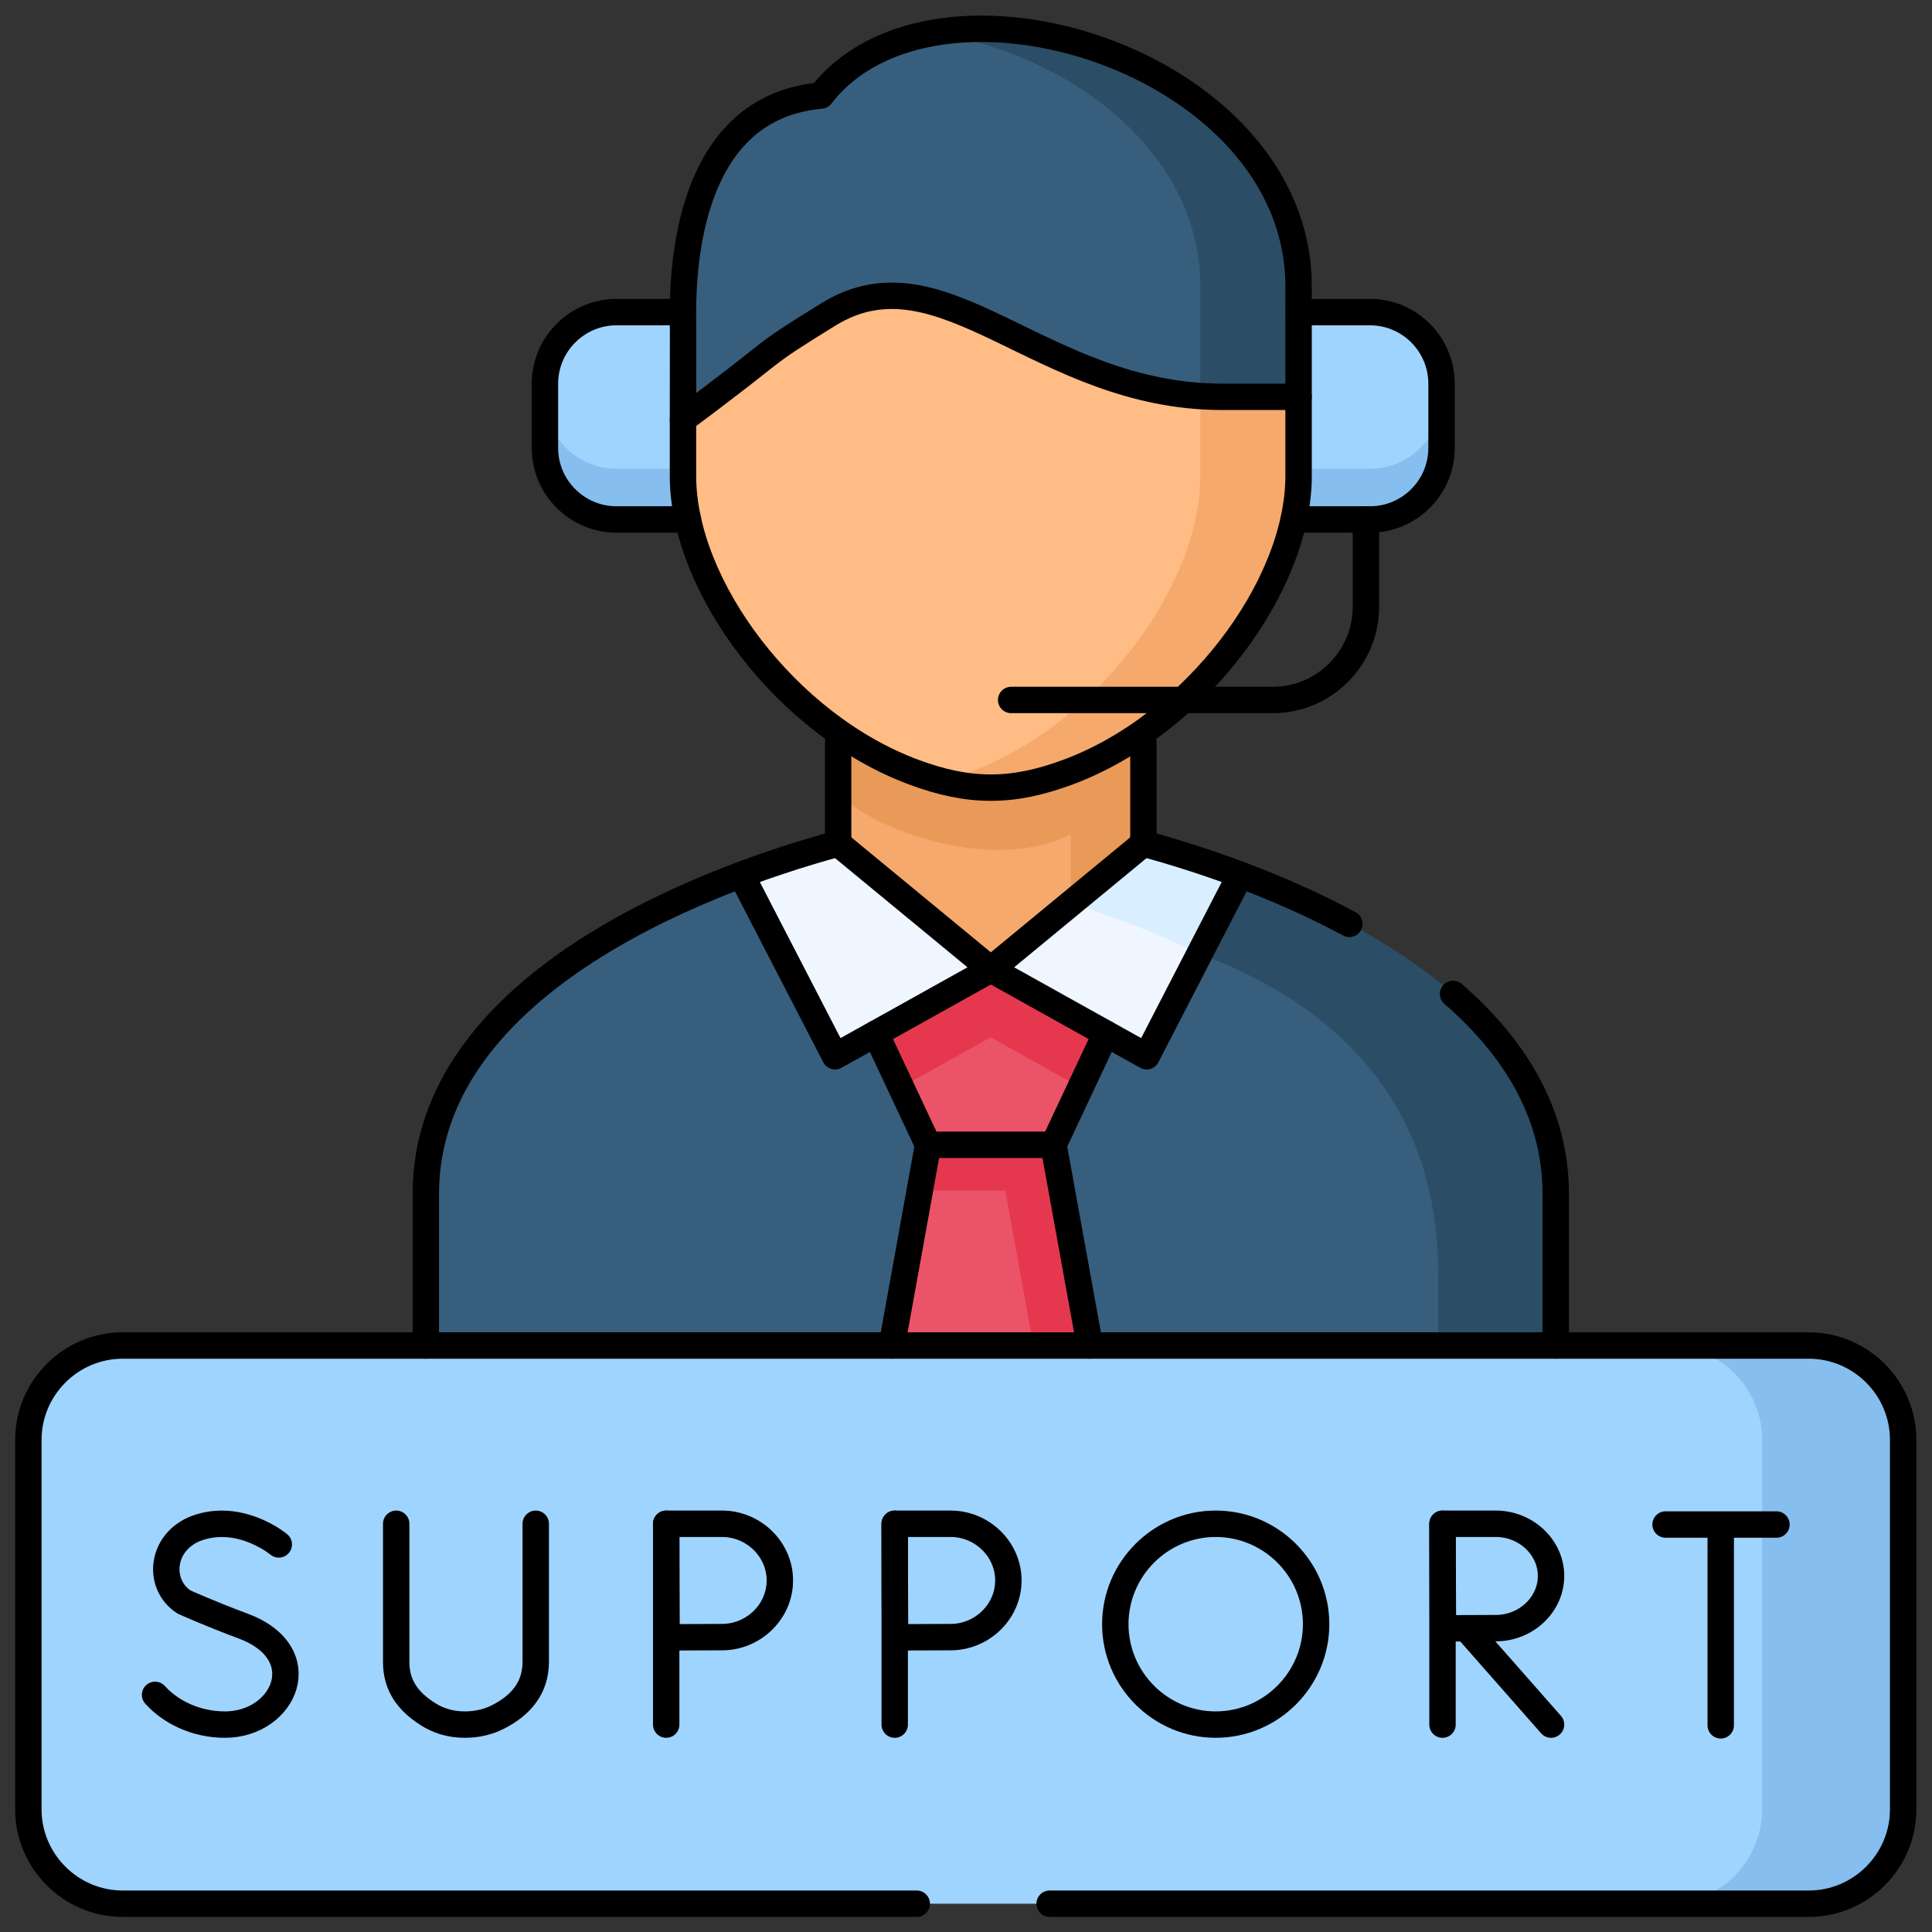 <svg xmlns="http://www.w3.org/2000/svg" version="1.1" xmlns:xlink="http://www.w3.org/1999/xlink" width="512" height="512" x="0" y="0" viewBox="0 0 682.667 682.667" style="enable-background:new 0 0 512 512" xml:space="preserve" class=""><rect x="0" y="0" width="682.667" height="682.667" fill="#333333" stroke="none"/><g><defs stroke-width="7" style="stroke-width: 7;"><clipPath id="a" clipPathUnits="userSpaceOnUse" stroke-width="7" style="stroke-width: 7;"><path d="M0 512h512V0H0Z" fill="#000000" opacity="1" data-original="#000000" stroke-width="7" style="stroke-width: 7;"></path></clipPath></defs><g clip-path="url(#a)" transform="matrix(1.333 0 0 -1.333 0 682.667)" stroke-width="7" style="stroke-width: 7;"><path d="M0 0c-10.402 0-18.935-8.532-18.935-18.964v-17.063c0-10.432 8.533-18.935 18.935-18.935h18.963C42.318-28.459 31.207-7.483 17.63 0Z" style="fill-opacity: 1; fill-rule: evenodd; stroke: none; stroke-width: 7;" transform="translate(163.384 429.394)" fill="#9fd4fe" data-original="#9fd4fe" stroke-width="7"></path><path d="M0 0H20.267c10.43 0 18.934 8.531 18.934 18.935v17.063c0 10.432-8.504 18.964-18.934 18.964H1.304C-13.351 48.271-15.703 11.508 0 0" style="fill-opacity: 1; fill-rule: evenodd; stroke: none; stroke-width: 7;" transform="translate(342.919 374.433)" fill="#9fd4fe" data-original="#9fd4fe" stroke-width="7"></path><path d="M0 0c0-10.432 8.532-18.935 18.935-18.935h18.962c4.11 4.649 7.143 9.156 9.297 13.436H18.935C8.532-5.499 0 3.033 0 13.436Z" style="fill-opacity: 1; fill-rule: evenodd; stroke: none; stroke-width: 7;" transform="translate(144.45 393.367)" fill="#85beef" data-original="#85beef" stroke-width="7"></path><path d="M0 0h-10.091c1.73-5.584 4.649-10.403 8.787-13.436H18.963c10.431 0 18.934 8.532 18.934 18.935v13.436C37.897 8.532 29.394 0 18.963 0h-1.106z" style="fill-opacity: 1; fill-rule: evenodd; stroke: none; stroke-width: 7;" transform="translate(344.223 387.868)" fill="#85beef" data-original="#85beef" stroke-width="7"></path><path d="M0 0c-7.512-2.807-14.145-4.195-20.749-4.195-6.632 0-13.265 1.388-20.776 4.195-6.86 2.551-13.493 6.095-19.7 10.374v-48.045l35.091-28.94h10.742L.538-53.488l8.504 7.002 10.657 8.815v48.045C13.521 6.095 6.888 2.551 0 0" style="fill-opacity: 1; fill-rule: evenodd; stroke: none; stroke-width: 7;" transform="translate(283.396 315.587)" fill="#f5a96c" data-original="#f5a96c" stroke-width="7"></path><path d="M0 0c-6.632 0-13.265 1.389-20.776 4.195-6.86 2.551-13.493 6.095-19.7 10.374V-9.467c8.333-9.326 40.76-21.684 61.678-10.913v-28.374l19.246 25.879v37.444C34.27 10.29 27.637 6.746 20.749 4.195 13.237 1.389 6.604 0 0 0" style="fill-opacity: 1; fill-rule: evenodd; stroke: none; stroke-width: 7;" transform="translate(262.647 311.392)" fill="#ea9a58" data-original="#ea9a58" stroke-width="7"></path><path d="m0 0 17.771 73.812-66.156 71.572c-11.99-4.507-24.745-10.261-36.593-17.376-19.87-11.962-37.188-27.835-43.962-48.244-1.985-5.924-3.062-12.245-3.062-18.963V9.212C-132.427 1.87-130.669 0-123.47 0h90.675z" style="fill-opacity: 1; fill-rule: evenodd; stroke: none; stroke-width: 7;" transform="translate(244.875 134.856)" fill="#375e7d" data-original="#375e7d" stroke-width="7"></path><path d="M0 0c0 43.624-45.663 70.325-83.616 84.583l-66.129-71.572 19.615-73.812H-8.531c7.227 0 8.957 1.87 8.531 9.212z" style="fill-opacity: 1; fill-rule: evenodd; stroke: none; stroke-width: 7;" transform="translate(412.392 195.657)" fill="#375e7d" data-original="#375e7d" stroke-width="7"></path><path d="m0 0-13.351 73.812-16.61 8.985-16.638-8.985L-59.949 0h29.988z" style="fill-opacity: 1; fill-rule: evenodd; stroke: none; stroke-width: 7;" transform="translate(292.607 134.856)" fill="#eb5468" data-original="#eb5468" stroke-width="7"></path><path d="m0 0-16.638-8.985-2.182-12.161H3.827l11.168-61.651h14.966L16.61-8.985Z" style="fill-opacity: 1; fill-rule: evenodd; stroke: none; stroke-width: 7;" transform="translate(262.647 217.653)" fill="#e5384f" data-original="#e5384f" stroke-width="7"></path><path d="m0 0-30.471 17.007L-60.941 0l13.833-29.479H-13.86z" style="fill-opacity: 1; fill-rule: evenodd; stroke: none; stroke-width: 7;" transform="translate(293.117 238.148)" fill="#eb5468" data-original="#eb5468" stroke-width="7"></path><path d="m0 0-30.471-17.007 6.69-14.258 11.111 6.207L0-17.999l14.229-7.965 9.524-5.301 6.718 14.258z" style="fill-opacity: 1; fill-rule: evenodd; stroke: none; stroke-width: 7;" transform="translate(262.647 255.154)" fill="#e5384f" data-original="#e5384f" stroke-width="7"></path><path d="m0 0-40.476 33.362a283.086 283.086 0 0 1-25.68-8.276l24.858-48.103 10.827 6.01z" style="fill-opacity: 1; fill-rule: evenodd; stroke: none; stroke-width: 7;" transform="translate(262.647 255.154)" fill="#eff6ff" data-original="#eff6ff" stroke-width="7"></path><path d="M0 0a280.408 280.408 0 0 1-25.681 8.276l-40.448-33.362 30.471-17.007 10.828-6.01z" style="fill-opacity: 1; fill-rule: evenodd; stroke: none; stroke-width: 7;" transform="translate(328.775 280.24)" fill="#eff6ff" data-original="#eff6ff" stroke-width="7"></path><path d="M0 0a280.408 280.408 0 0 1-25.681 8.276L-36.338-.511l-8.504-7.001c8.022-2.551 16.752-5.725 25.596-9.552 2.834-1.219 5.641-2.523 8.446-3.855z" style="fill-opacity: 1; fill-rule: evenodd; stroke: none; stroke-width: 7;" transform="translate(328.775 280.24)" fill="#d9eeff" data-original="#d9eeff" stroke-width="7"></path><path d="M0 0c0 43.624-45.663 70.325-83.616 84.583l-10.8-20.919c37.954-14.258 63.237-40.959 63.237-84.583v-39.882h22.648c7.227 0 8.957 1.87 8.531 9.212z" style="fill-opacity: 1; fill-rule: evenodd; stroke: none; stroke-width: 7;" transform="translate(412.392 195.657)" fill="#2b4d66" data-original="#2b4d66" stroke-width="7"></path><path d="M0 0v21.004c-11.31 25.795-130.216 87.814-163.181-5.981V0c0-29.281 27.524-66.017 61.168-78.488 7.37-2.75 13.89-4.111 20.437-4.111 6.519 0 13.039 1.361 20.436 4.111C-27.522-66.017 0-29.281 0 0" style="fill-opacity: 1; fill-rule: evenodd; stroke: none; stroke-width: 7;" transform="translate(344.223 385.94)" fill="#ffbc85" data-original="#ffbc85" stroke-width="7"></path><path d="M0 0c0 59.894-96.429 89.77-126.615 50.568-39.428-3.486-36.537-55.954-36.537-62.87l-.029-16.979v-5.981c27.864 20.692 18.623 15.505 38.521 27.807C-94.274 11.31-68.452-29.281-20.267-29.281H0z" style="fill-opacity: 1; fill-rule: evenodd; stroke: none; stroke-width: 7;" transform="translate(344.223 436.226)" fill="#375e7d" data-original="#375e7d" stroke-width="7"></path><path d="M0 0c15.646 10.828 28.516 26.418 35.658 42.404 3.911 8.731 6.094 17.603 6.094 25.88v21.004c-8.22 7.029-17.177 10.204-26.049.198V68.284c0-23.413-17.573-51.589-41.837-68.341-6.065-4.195-12.556-7.653-19.303-10.147a73.886 73.886 0 0 0-7.425-2.353c4.507-1.191 8.758-1.757 13.038-1.757 6.519 0 13.039 1.36 20.436 4.11C-12.642-7.71-6.094-4.195 0 0" style="fill-opacity: 1; fill-rule: evenodd; stroke: none; stroke-width: 7;" transform="translate(302.47 317.656)" fill="#f5a96c" data-original="#f5a96c" stroke-width="7"></path><path d="M0 0a77.592 77.592 0 0 1 5.782-.198h20.267v29.281c0 45.919-56.661 74.18-96.712 67.207C-35.855 90.961 0 65.592 0 29.083Z" style="fill-opacity: 1; fill-rule: evenodd; stroke: none; stroke-width: 7;" transform="translate(318.174 407.143)" fill="#2b4d66" data-original="#2b4d66" stroke-width="7"></path><path d="M0 0h446.967c13.748 0 25-11.254 25-25.001v-97.962c0-13.748-11.252-25.001-25-25.001H0c-13.748 0-25 11.253-25 25.001v97.962C-25-11.254-13.748 0 0 0" style="fill-opacity: 1; fill-rule: evenodd; stroke: none; stroke-width: 7;" transform="translate(32.517 155.464)" fill="#9fd4fe" data-original="#9fd4fe" stroke-width="7"></path><path d="M0 0v97.962c0 13.747-11.252 25.001-25 25.001h-37.386c13.747 0 25-11.254 25-25.001V0c0-13.748-11.253-25.001-25-25.001H-25C-11.252-25.001 0-13.748 0 0" style="fill-opacity: 1; fill-rule: evenodd; stroke: none; stroke-width: 7;" transform="translate(504.483 32.501)" fill="#85beef" data-original="#85beef" stroke-width="7"></path><path d="m0 0 9.637-53.204" style="stroke-width: 7; stroke-linecap: round; stroke-linejoin: round; stroke-miterlimit: 10; stroke-dasharray: none; stroke-opacity: 1;" transform="translate(279.257 208.668)" fill="none" stroke="#000000" stroke-width="7" stroke-linecap="round" stroke-linejoin="round" stroke-miterlimit="10" stroke-dasharray="none" stroke-opacity="" data-original="#000000" class=""></path><path d="M0 0h29.394" style="stroke-width: 7; stroke-linecap: round; stroke-linejoin: round; stroke-miterlimit: 10; stroke-dasharray: none; stroke-opacity: 1;" transform="translate(441.502 108.013)" fill="none" stroke="#000000" stroke-width="7" stroke-linecap="round" stroke-linejoin="round" stroke-miterlimit="10" stroke-dasharray="none" stroke-opacity="" data-original="#000000" class=""></path><path d="M0 0v-51.532" style="stroke-width: 7; stroke-linecap: round; stroke-linejoin: round; stroke-miterlimit: 10; stroke-dasharray: none; stroke-opacity: 1;" transform="translate(456.128 106.313)" fill="none" stroke="#000000" stroke-width="7" stroke-linecap="round" stroke-linejoin="round" stroke-miterlimit="10" stroke-dasharray="none" stroke-opacity="" data-original="#000000" class=""></path><path d="m0 0 22.363-25.397" style="stroke-width: 7; stroke-linecap: round; stroke-linejoin: round; stroke-miterlimit: 10; stroke-dasharray: none; stroke-opacity: 1;" transform="translate(388.781 80.376)" fill="none" stroke="#000000" stroke-width="7" stroke-linecap="round" stroke-linejoin="round" stroke-miterlimit="10" stroke-dasharray="none" stroke-opacity="" data-original="#000000" class=""></path><path d="M0 0v-53.233" style="stroke-width: 7; stroke-linecap: round; stroke-linejoin: round; stroke-miterlimit: 10; stroke-dasharray: none; stroke-opacity: 1;" transform="translate(382.375 108.212)" fill="none" stroke="#000000" stroke-width="7" stroke-linecap="round" stroke-linejoin="round" stroke-miterlimit="10" stroke-dasharray="none" stroke-opacity="" data-original="#000000" class=""></path><path d="M0 0c0-7.653-6.689-13.833-14.626-13.833-3.911 0-14.03-.057-14.03-.057S-28.713-3.855-28.713 0c0 3.146-.057 13.833-.057 13.833h14.144C-6.689 13.833 0 7.625 0 0Z" style="stroke-width: 7; stroke-linecap: round; stroke-linejoin: round; stroke-miterlimit: 10; stroke-dasharray: none; stroke-opacity: 1;" transform="translate(411.144 94.379)" fill="none" stroke="#000000" stroke-width="7" stroke-linecap="round" stroke-linejoin="round" stroke-miterlimit="10" stroke-dasharray="none" stroke-opacity="" data-original="#000000" class=""></path><path d="M0 0v-53.233" style="stroke-width: 7; stroke-linecap: round; stroke-linejoin: round; stroke-miterlimit: 10; stroke-dasharray: none; stroke-opacity: 1;" transform="translate(237.165 108.212)" fill="none" stroke="#000000" stroke-width="7" stroke-linecap="round" stroke-linejoin="round" stroke-miterlimit="10" stroke-dasharray="none" stroke-opacity="" data-original="#000000" class=""></path><path d="M0 0c0-8.306-7.001-15.023-15.306-15.023-4.11 0-14.711-.057-14.711-.057S-30.102-4.195-30.102 0c0 3.43-.028 15.023-.028 15.023h14.824C-7.001 15.023 0 8.305 0 0Z" style="stroke-width: 7; stroke-linecap: round; stroke-linejoin: round; stroke-miterlimit: 10; stroke-dasharray: none; stroke-opacity: 1;" transform="translate(267.295 93.189)" fill="none" stroke="#000000" stroke-width="7" stroke-linecap="round" stroke-linejoin="round" stroke-miterlimit="10" stroke-dasharray="none" stroke-opacity="" data-original="#000000" class=""></path><path d="M0 0s-9.552 8.021-20.805 4.62c-10.345-3.09-11.792-15.023-4.308-19.898 0 0 7.341-3.288 15.476-6.293C9.978-28.8 1.53-47.763-14.258-47.763c-7.908 0-14.54 3.458-18.537 7.88" style="stroke-width: 7; stroke-linecap: round; stroke-linejoin: round; stroke-miterlimit: 10; stroke-dasharray: none; stroke-opacity: 1;" transform="translate(73.9 102.741)" fill="none" stroke="#000000" stroke-width="7" stroke-linecap="round" stroke-linejoin="round" stroke-miterlimit="10" stroke-dasharray="none" stroke-opacity="" data-original="#000000" class=""></path><path d="M0 0v-36.623c0-6.235 3.09-10.459 8.362-13.804 2.551-1.644 5.783-2.806 9.807-2.806 3.487 0 6.378.794 8.787 2.012 6.123 3.09 10.034 7.767 10.034 14.626V0" style="stroke-width: 7; stroke-linecap: round; stroke-linejoin: round; stroke-miterlimit: 10; stroke-dasharray: none; stroke-opacity: 1;" transform="translate(105.022 108.212)" fill="none" stroke="#000000" stroke-width="7" stroke-linecap="round" stroke-linejoin="round" stroke-miterlimit="10" stroke-dasharray="none" stroke-opacity="" data-original="#000000" class=""></path><path d="M0 0v-53.233" style="stroke-width: 7; stroke-linecap: round; stroke-linejoin: round; stroke-miterlimit: 10; stroke-dasharray: none; stroke-opacity: 1;" transform="translate(176.593 108.212)" fill="none" stroke="#000000" stroke-width="7" stroke-linecap="round" stroke-linejoin="round" stroke-miterlimit="10" stroke-dasharray="none" stroke-opacity="" data-original="#000000" class=""></path><path d="M0 0c0-8.306-7.029-15.023-15.306-15.023-4.11 0-14.739-.057-14.739-.057S-30.102-4.195-30.102 0c0 3.43-.028 15.023-.028 15.023h14.824C-7.029 15.023 0 8.305 0 0Z" style="stroke-width: 7; stroke-linecap: round; stroke-linejoin: round; stroke-miterlimit: 10; stroke-dasharray: none; stroke-opacity: 1;" transform="translate(206.723 93.189)" fill="none" stroke="#000000" stroke-width="7" stroke-linecap="round" stroke-linejoin="round" stroke-miterlimit="10" stroke-dasharray="none" stroke-opacity="" data-original="#000000" class=""></path><path d="M0 0c0 14.655-11.961 26.617-26.615 26.617-14.655 0-26.616-11.962-26.616-26.617 0-14.654 11.961-26.616 26.616-26.616C-11.961-26.616 0-14.654 0 0Z" style="stroke-width: 7; stroke-linecap: round; stroke-linejoin: round; stroke-miterlimit: 10; stroke-dasharray: none; stroke-opacity: 1;" transform="translate(348.871 81.595)" fill="none" stroke="#000000" stroke-width="7" stroke-linecap="round" stroke-linejoin="round" stroke-miterlimit="10" stroke-dasharray="none" stroke-opacity="" data-original="#000000" class=""></path><path d="m0 0-13.86-29.479H-47.108L-60.941 0" style="stroke-width: 7; stroke-linecap: round; stroke-linejoin: round; stroke-miterlimit: 10; stroke-dasharray: none; stroke-opacity: 1;" transform="translate(293.117 238.148)" fill="none" stroke="#000000" stroke-width="7" stroke-linecap="round" stroke-linejoin="round" stroke-miterlimit="10" stroke-dasharray="none" stroke-opacity="" data-original="#000000" class=""></path><path d="m0 0-40.448-33.362L.851-56.379l24.83 48.103" style="stroke-width: 7; stroke-linecap: round; stroke-linejoin: round; stroke-miterlimit: 10; stroke-dasharray: none; stroke-opacity: 1;" transform="translate(303.095 288.517)" fill="none" stroke="#000000" stroke-width="7" stroke-linecap="round" stroke-linejoin="round" stroke-miterlimit="10" stroke-dasharray="none" stroke-opacity="" data-original="#000000" class=""></path><path d="m0 0 40.476-33.362L-.822-56.379-25.681-8.276" style="stroke-width: 7; stroke-linecap: round; stroke-linejoin: round; stroke-miterlimit: 10; stroke-dasharray: none; stroke-opacity: 1;" transform="translate(222.17 288.517)" fill="none" stroke="#000000" stroke-width="7" stroke-linecap="round" stroke-linejoin="round" stroke-miterlimit="10" stroke-dasharray="none" stroke-opacity="" data-original="#000000" class=""></path><path d="M0 0h-210.487c-13.748 0-25 11.253-25 25.001v97.962c0 13.747 11.252 25.001 25 25.001h446.966c13.749 0 25-11.254 25-25.001V25.001c0-13.748-11.251-25.001-25-25.001H35.232" style="stroke-width: 7; stroke-linecap: round; stroke-linejoin: round; stroke-miterlimit: 10; stroke-dasharray: none; stroke-opacity: 1;" transform="translate(243.004 7.5)" fill="none" stroke="#000000" stroke-width="7" stroke-linecap="round" stroke-linejoin="round" stroke-miterlimit="10" stroke-dasharray="none" stroke-opacity="" data-original="#000000" class=""></path><path d="m0 0-9.609-53.204" style="stroke-width: 7; stroke-linecap: round; stroke-linejoin: round; stroke-miterlimit: 10; stroke-dasharray: none; stroke-opacity: 1;" transform="translate(246.009 208.668)" fill="none" stroke="#000000" stroke-width="7" stroke-linecap="round" stroke-linejoin="round" stroke-miterlimit="10" stroke-dasharray="none" stroke-opacity="" data-original="#000000" class=""></path><path d="M0 0v40.193c0 54.282 70.749 82.401 109.298 92.86v26.843m163.01-66.697c15.958-13.86 27.211-31.349 27.211-53.006V0M190.222 159.896v-26.843c15.277-4.138 35.6-11.055 54.591-21.287" style="stroke-width: 7; stroke-linecap: round; stroke-linejoin: round; stroke-miterlimit: 10; stroke-dasharray: none; stroke-opacity: 1;" transform="translate(112.873 155.464)" fill="none" stroke="#000000" stroke-width="7" stroke-linecap="round" stroke-linejoin="round" stroke-miterlimit="10" stroke-dasharray="none" stroke-opacity="" data-original="#000000" class=""></path><path d="M0 0c27.863 20.691 18.623 15.505 38.521 27.807C68.906 46.571 94.729 5.98 142.914 5.98h20.267v29.282c0 59.893-96.429 89.769-126.616 50.568C-2.862 82.344.028 29.876.028 22.96Z" style="stroke-width: 7; stroke-linecap: round; stroke-linejoin: round; stroke-miterlimit: 10; stroke-dasharray: none; stroke-opacity: 1;" transform="translate(181.042 400.964)" fill="none" stroke="#000000" stroke-width="7" stroke-linecap="round" stroke-linejoin="round" stroke-miterlimit="10" stroke-dasharray="none" stroke-opacity="" data-original="#000000" class=""></path><path d="M0 0v-15.023C0-44.305 27.523-81.04 61.168-93.512c7.37-2.75 13.89-4.11 20.436-4.11 6.52 0 13.04 1.36 20.437 4.11 33.617 12.472 61.14 49.207 61.14 78.489V5.98" style="stroke-width: 7; stroke-linecap: round; stroke-linejoin: round; stroke-miterlimit: 10; stroke-dasharray: none; stroke-opacity: 1;" transform="translate(181.042 400.964)" fill="none" stroke="#000000" stroke-width="7" stroke-linecap="round" stroke-linejoin="round" stroke-miterlimit="10" stroke-dasharray="none" stroke-opacity="" data-original="#000000" class=""></path><path d="M0 0h18.963c10.431 0 18.934-8.532 18.934-18.964v-17.063c0-10.404-8.503-18.935-18.934-18.935H-1.304" style="stroke-width: 7; stroke-linecap: round; stroke-linejoin: round; stroke-miterlimit: 10; stroke-dasharray: none; stroke-opacity: 1;" transform="translate(344.223 429.394)" fill="none" stroke="#000000" stroke-width="7" stroke-linecap="round" stroke-linejoin="round" stroke-miterlimit="10" stroke-dasharray="none" stroke-opacity="" data-original="#000000" class=""></path><path d="M0 0v-23.158c0-13.578-11.111-24.69-24.66-24.69h-69.388" style="stroke-width: 7; stroke-linecap: round; stroke-linejoin: round; stroke-miterlimit: 10; stroke-dasharray: none; stroke-opacity: 1;" transform="translate(362.08 374.433)" fill="none" stroke="#000000" stroke-width="7" stroke-linecap="round" stroke-linejoin="round" stroke-miterlimit="10" stroke-dasharray="none" stroke-opacity="" data-original="#000000" class=""></path><path d="M0 0h-17.63c-10.402 0-18.934-8.532-18.934-18.964v-17.063c0-10.432 8.532-18.935 18.934-18.935H1.333" style="stroke-width: 7; stroke-linecap: round; stroke-linejoin: round; stroke-miterlimit: 10; stroke-dasharray: none; stroke-opacity: 1;" transform="translate(181.014 429.394)" fill="none" stroke="#000000" stroke-width="7" stroke-linecap="round" stroke-linejoin="round" stroke-miterlimit="10" stroke-dasharray="none" stroke-opacity="" data-original="#000000" class=""></path></g></g></svg>